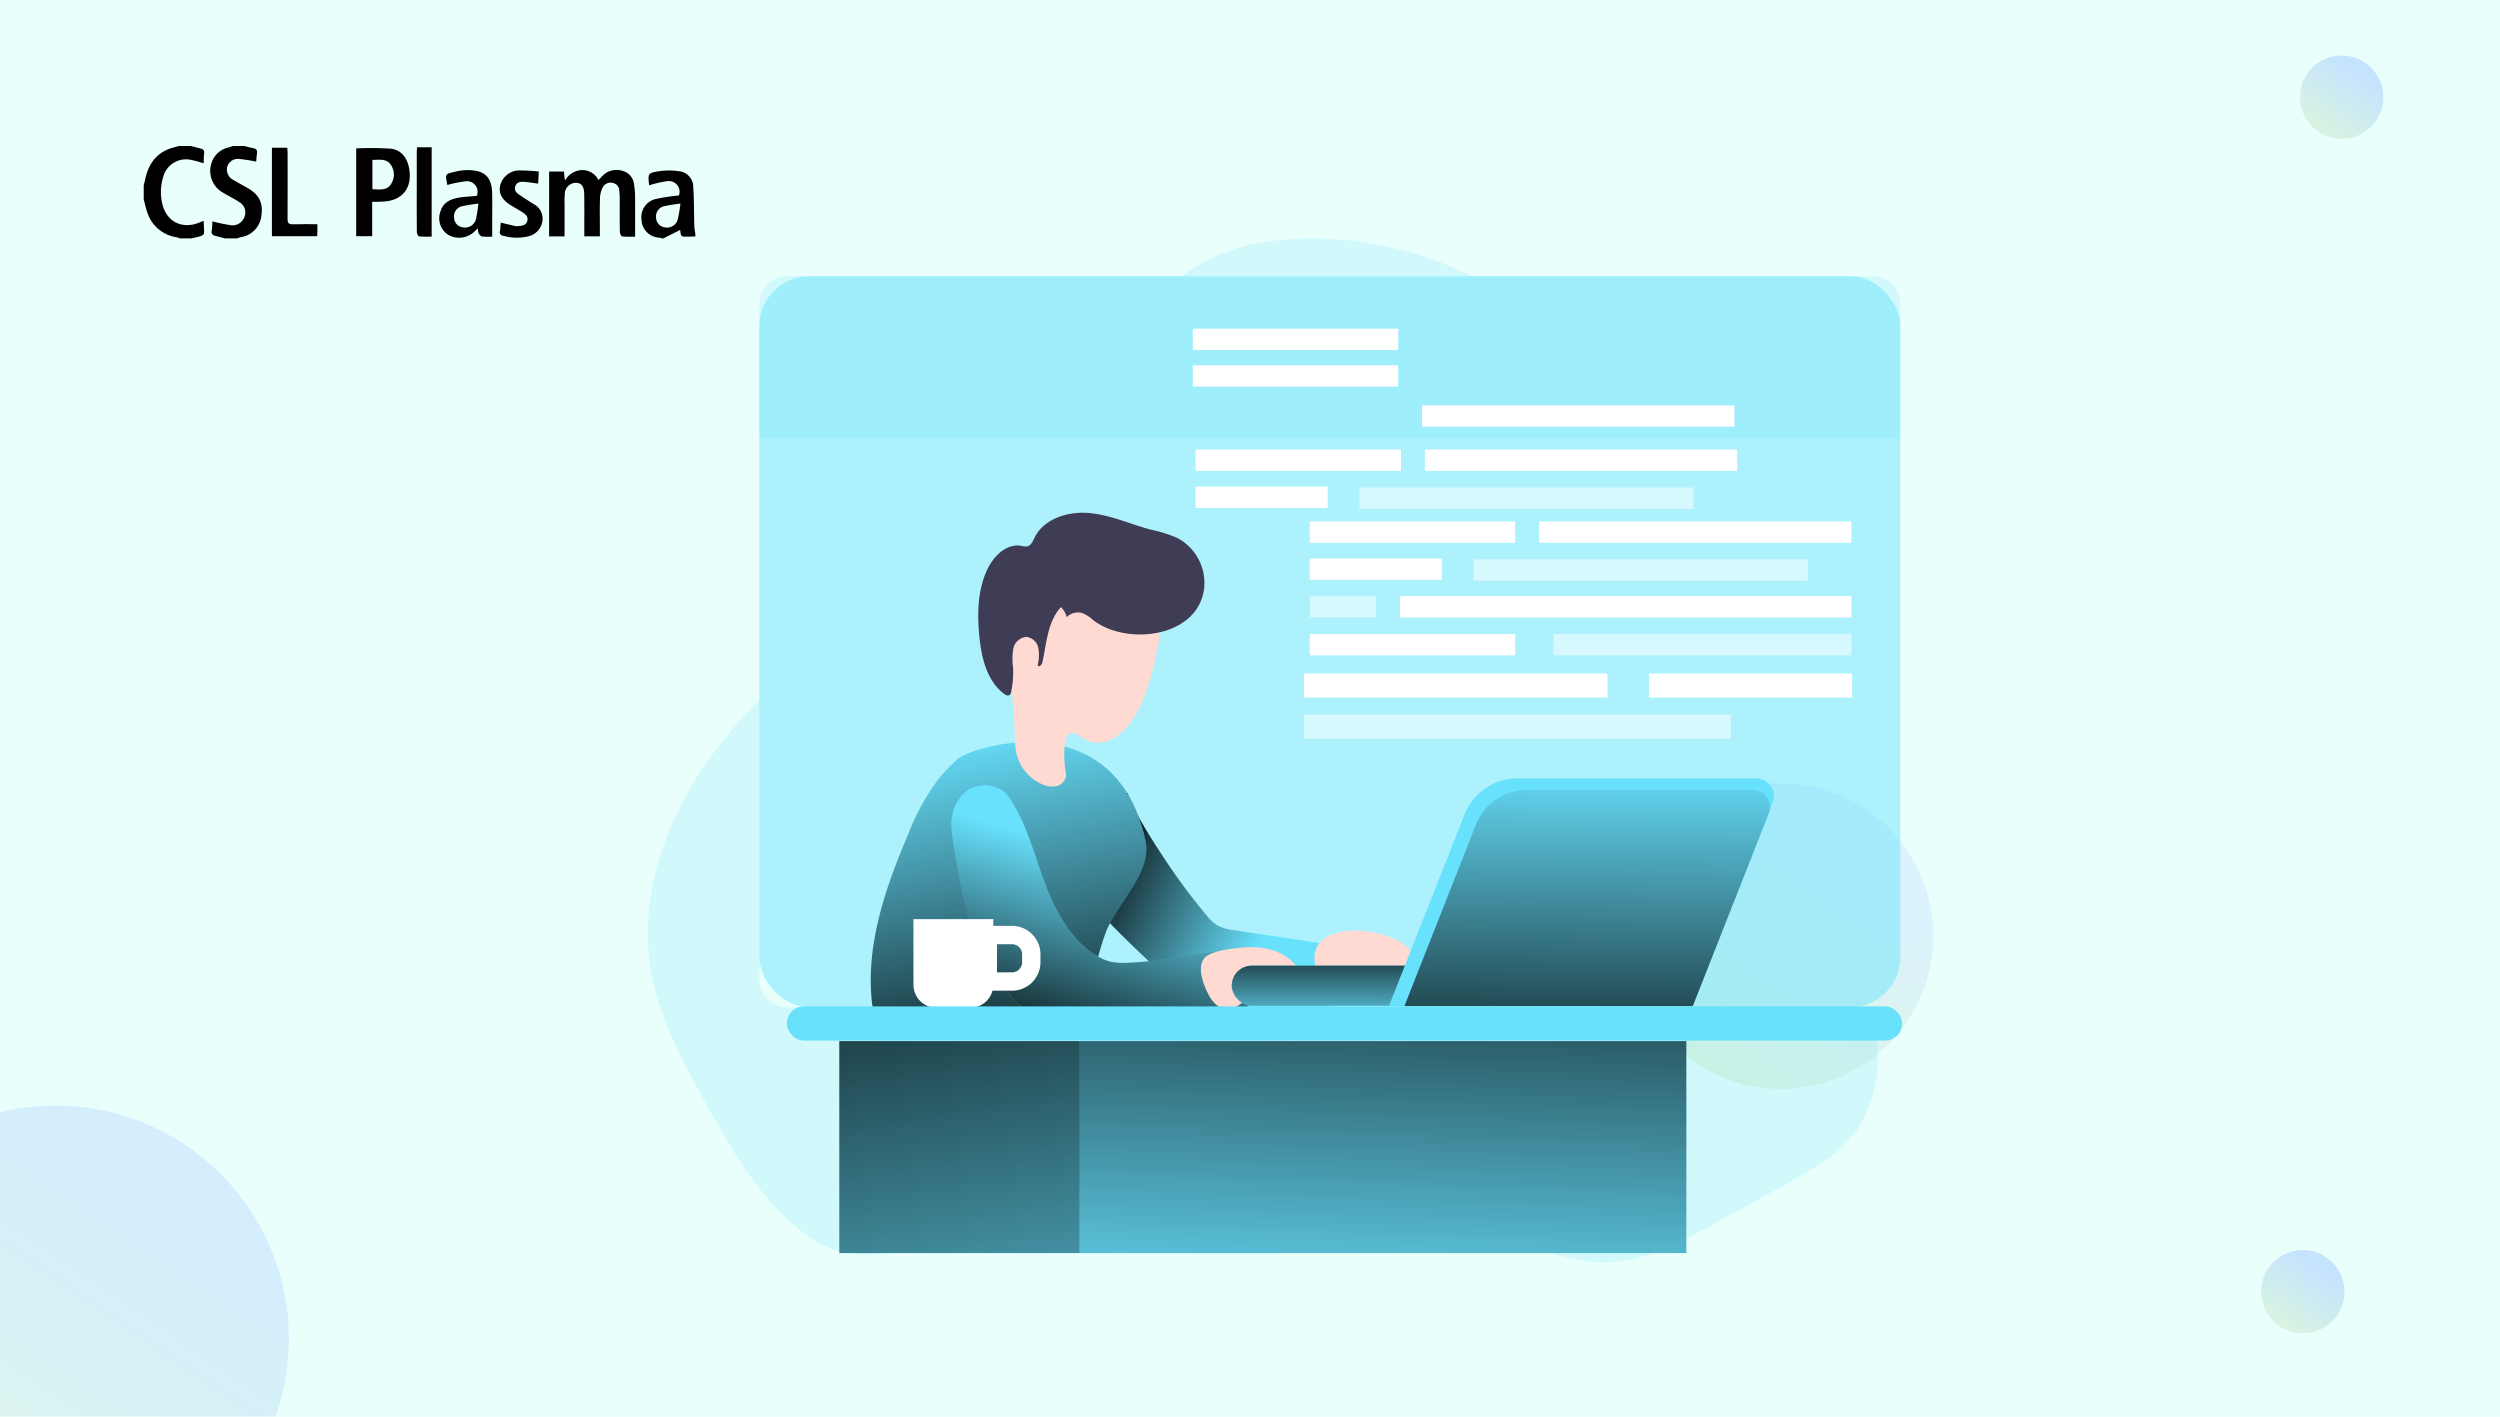 <?xml version="1.0" encoding="UTF-8"?> <svg xmlns="http://www.w3.org/2000/svg" xmlns:xlink="http://www.w3.org/1999/xlink" width="450" height="255" viewBox="0 0 450 255"><defs><linearGradient id="linear-gradient" x1="0.721" y1="0.248" x2="0.212" y2="1" gradientUnits="objectBoundingBox"><stop offset="0" stop-color="#b2d3ff"></stop><stop offset="1" stop-color="#d0f1cd"></stop></linearGradient><clipPath id="clip-path"><rect id="Rectangle_32" data-name="Rectangle 32" width="450" height="255" transform="translate(221 610)" fill="#d3edf5"></rect></clipPath><linearGradient id="linear-gradient-3" x1="0.721" y1="0.248" x2="0.212" y2="1" gradientUnits="objectBoundingBox"><stop offset="0" stop-color="#d1ecff"></stop><stop offset="1" stop-color="#d9f1cd"></stop></linearGradient><linearGradient id="linear-gradient-5" x1="0.064" y1="0.391" x2="0.697" y2="0.661" gradientUnits="objectBoundingBox"><stop offset="0.01"></stop><stop offset="0.12" stop-opacity="0.749"></stop><stop offset="1" stop-opacity="0"></stop></linearGradient><linearGradient id="linear-gradient-6" x1="0.577" y1="1.099" x2="0.407" y2="0.086" xlink:href="#linear-gradient-5"></linearGradient><linearGradient id="linear-gradient-7" x1="0.321" y1="1.057" x2="0.582" y2="0.316" xlink:href="#linear-gradient-5"></linearGradient><linearGradient id="linear-gradient-8" x1="0.624" y1="-0.69" x2="0.405" y2="1.412" xlink:href="#linear-gradient-5"></linearGradient><linearGradient id="linear-gradient-9" x1="0.297" y1="-0.591" x2="0.832" y2="2.285" xlink:href="#linear-gradient-5"></linearGradient><linearGradient id="linear-gradient-10" x1="0.498" y1="1.471" x2="0.502" y2="-0.617" xlink:href="#linear-gradient-5"></linearGradient><linearGradient id="linear-gradient-11" x1="0.482" y1="1.326" x2="0.516" y2="-0.132" xlink:href="#linear-gradient-5"></linearGradient></defs><g id="Performance_Testing_for_Pharmaceutical_Industry" data-name="Performance Testing for Pharmaceutical Industry" transform="translate(-981 -1378)"><g id="Group_5015" data-name="Group 5015" transform="translate(99 1155)"><rect id="Rectangle_31" data-name="Rectangle 31" width="450" height="255" transform="translate(882 223)" fill="#e9fffc"></rect><circle id="Ellipse_15" data-name="Ellipse 15" cx="7.5" cy="7.5" r="7.5" transform="translate(1296 233)" opacity="0.63" fill="url(#linear-gradient)"></circle><g id="Mask_Group_6" data-name="Mask Group 6" transform="translate(661 -387)" opacity="0.634" clip-path="url(#clip-path)"><circle id="Ellipse_16" data-name="Ellipse 16" cx="42" cy="42" r="42" transform="translate(189 809)" opacity="0.61" fill="url(#linear-gradient)"></circle></g><circle id="Ellipse_18" data-name="Ellipse 18" cx="27.5" cy="27.5" r="27.5" transform="translate(1175 364)" opacity="0.63" fill="url(#linear-gradient-3)"></circle><circle id="Ellipse_19" data-name="Ellipse 19" cx="7.5" cy="7.5" r="7.5" transform="translate(1289 448)" opacity="0.63" fill="url(#linear-gradient)"></circle></g><g id="Web_Developer_Monochromatic_1_" data-name="Web Developer_Monochromatic (1)" transform="translate(1097.612 1420.913)"><rect id="Rectangle_605" data-name="Rectangle 605" width="205.363" height="131.54" rx="8.95" transform="translate(20.075 6.828)" fill="#68e1fd" opacity="0.48"></rect><path id="Path_18999" data-name="Path 18999" d="M226.264,227.489a23.294,23.294,0,0,1-3.548,12.264c-3.038,4.5-7.973,7.28-12.752,9.9l-13.55,7.457c-5.938,3.271-12.2,6.62-18.967,6.714-4.79.072-9.425-1.508-14.033-2.833-21.518-6.21-44.183-7.08-66.427-5.511-11.394.8-22.732,2.218-34.02,3.92-9.032,1.342-19.871,5.8-28.016.521-8.871-5.766-14.316-15.1-19.328-24.168-4.363-7.867-8.788-15.929-10.229-24.805C3.176,197.228,8.488,183.14,16.8,172a89.346,89.346,0,0,1,8.167-9.425v50.359a4.99,4.99,0,0,0,4.962,4.99H225.36A38.9,38.9,0,0,1,226.264,227.489Z" transform="translate(-4.89 -79.519)" fill="#68e1fd" opacity="0.18"></path><path id="Path_19000" data-name="Path 19000" d="M230.475,19.613H178.22a31.392,31.392,0,0,1,6.365-3.748,39.848,39.848,0,0,1,13.123-2.927A64.012,64.012,0,0,1,230.475,19.613Z" transform="translate(-82.121 -12.78)" fill="#68e1fd" opacity="0.18"></path><path id="Path_19001" data-name="Path 19001" d="M169.787,214.8a8.106,8.106,0,0,0,1.813,1.752,8.472,8.472,0,0,0,3.327.987l17.7,2.667a1.025,1.025,0,0,1,.493.166,1.009,1.009,0,0,1,.261.8,31.142,31.142,0,0,1-1.325,9.791,1.352,1.352,0,0,1-.36.688,1.419,1.419,0,0,1-.809.244,160.784,160.784,0,0,1-17.908.183,12.2,12.2,0,0,1-2.983-.327,10.782,10.782,0,0,1-4.275-2.772c-2.689-2.5-13.573-12.552-14.232-13.916a37.252,37.252,0,0,1-2.107-6.054c-.554-2,3.5-2.245,3.415-4.319a13.4,13.4,0,0,1,.51-4.247,7.252,7.252,0,0,1,1.774-3.282c.61-.554-.333-4.313.51-4.358.976,3.327,5.389,9.98,7.307,12.83a107.376,107.376,0,0,0,6.892,9.17Z" transform="translate(-69.246 -92.988)" fill="#68e1fd"></path><path id="Path_19002" data-name="Path 19002" d="M169.787,214.8a8.106,8.106,0,0,0,1.813,1.752,8.472,8.472,0,0,0,3.327.987l17.7,2.667a1.025,1.025,0,0,1,.493.166,1.009,1.009,0,0,1,.261.8,31.142,31.142,0,0,1-1.325,9.791,1.352,1.352,0,0,1-.36.688,1.419,1.419,0,0,1-.809.244,160.784,160.784,0,0,1-17.908.183,12.2,12.2,0,0,1-2.983-.327,10.782,10.782,0,0,1-4.275-2.772c-2.689-2.5-13.573-12.552-14.232-13.916a37.252,37.252,0,0,1-2.107-6.054c-.554-2,3.5-2.245,3.415-4.319a13.4,13.4,0,0,1,.51-4.247,7.252,7.252,0,0,1,1.774-3.282c.61-.554-.333-4.313.51-4.358.976,3.327,5.389,9.98,7.307,12.83a107.376,107.376,0,0,0,6.892,9.17Z" transform="translate(-69.246 -92.988)" fill="url(#linear-gradient-5)"></path><path id="Path_19003" data-name="Path 19003" d="M92.9,179.367a32.457,32.457,0,0,0-3.327,3.437,41.527,41.527,0,0,0-5.6,10.163c-4.042,9.5-7.562,19.666-6.515,29.939a3.881,3.881,0,0,0,.488,1.763,3.432,3.432,0,0,0,1.9,1.225,20.527,20.527,0,0,0,6.1.665c7.989.072,15.99.144,23.974-.244a6.839,6.839,0,0,0,3.571-.854,5.789,5.789,0,0,0,1.741-2.179c2.146-4.036,2.772-8.7,4.435-12.952,2.218-5.544,8.317-10.584,7.03-16.428C121.2,169.093,95.418,177.077,92.9,179.367Z" transform="translate(-37.142 -85.643)" fill="#68e1fd"></path><path id="Path_19004" data-name="Path 19004" d="M92.9,179.367a32.457,32.457,0,0,0-3.327,3.437,41.527,41.527,0,0,0-5.6,10.163c-4.042,9.5-7.562,19.666-6.515,29.939a3.881,3.881,0,0,0,.488,1.763,3.432,3.432,0,0,0,1.9,1.225,20.527,20.527,0,0,0,6.1.665c7.989.072,15.99.144,23.974-.244a6.839,6.839,0,0,0,3.571-.854,5.789,5.789,0,0,0,1.741-2.179c2.146-4.036,2.772-8.7,4.435-12.952,2.218-5.544,8.317-10.584,7.03-16.428C121.2,169.093,95.418,177.077,92.9,179.367Z" transform="translate(-37.142 -85.643)" fill="url(#linear-gradient-6)"></path><path id="Path_19005" data-name="Path 19005" d="M149.353,134.937c-.937,4.552-1.918,9.226-4.435,13.146a10.18,10.18,0,0,1-3.842,3.781,5.32,5.32,0,0,1-5.206-.072c-.76-.493-1.591-1.27-2.417-.9a1.98,1.98,0,0,0-.876,1.663,16.743,16.743,0,0,0,.067,4.8,4.053,4.053,0,0,1,.078,1.364,2.251,2.251,0,0,1-1.8,1.663,4.3,4.3,0,0,1-2.512-.394,8.117,8.117,0,0,1-4.679-6,19.437,19.437,0,0,1-.166-2.661c-.105-3.948-.732-7.879-.6-11.821s1.109-8.045,3.787-10.956a17.255,17.255,0,0,1,5.411-3.748c3.022-1.442,6.393-2.456,9.7-1.929a9.215,9.215,0,0,1,6.415,4.28C150,129.8,150,131.782,149.353,134.937Z" transform="translate(-57.489 -61.765)" fill="#ffdad2"></path><path id="Path_19006" data-name="Path 19006" d="M152.809,115.6a9.176,9.176,0,0,0-4.851-9.237,24.37,24.37,0,0,0-4.691-1.464c-3.715-1-7.28-2.65-11.089-3.005s-8.189.981-9.886,4.435c-.31.632-.615,1.4-1.3,1.564a2.844,2.844,0,0,1-1.109-.1c-2.545-.449-4.835,1.724-5.982,4.036-1.852,3.742-1.946,8.106-1.541,12.259.371,3.842,1.353,7.995,4.435,10.335.3.233.754.444,1.048.194a.876.876,0,0,0,.238-.516,16.854,16.854,0,0,0,.344-4.435,10.941,10.941,0,0,1,.05-3.377,2.615,2.615,0,0,1,2.345-2.1,2.476,2.476,0,0,1,2.151,2,7.363,7.363,0,0,1-.116,3.127c.166.416.748-.083.848-.516.765-3.482.937-7.38,3.354-9.98a4.286,4.286,0,0,1,1.042,1.813,2.772,2.772,0,0,1,2.855-.71,6.786,6.786,0,0,1,1.907,1.247C138.754,125.769,151.572,124.406,152.809,115.6Z" transform="translate(-52.69 -52.46)" fill="#3f3d56"></path><path id="Path_19007" data-name="Path 19007" d="M106.247,191.3a7.634,7.634,0,0,0-2.828,6.027c-.055,2.3,2.373,16.86,4.663,21,1.774,3.216,5.472,11.61,11.089,13.927,1.663.688,26.252.4,37.663-.837-.072-2.7-.205-5.4-.383-8.1a1.536,1.536,0,0,0-.3-.992c-.288-.3-.7-2.257-1.109-2.257-6.653.028-13.362,2.063-20.015,2.218a11.71,11.71,0,0,1-2.889-.172,8.317,8.317,0,0,1-2.218-.909c-5.134-2.905-7.973-8.61-9.98-14.16-1.536-4.28-2.772-8.71-4.99-12.708-.787-1.425-1.491-2.811-3.044-3.437A5.816,5.816,0,0,0,106.247,191.3Z" transform="translate(-48.792 -91.9)" fill="#68e1fd"></path><path id="Path_19008" data-name="Path 19008" d="M106.247,191.3a7.634,7.634,0,0,0-2.828,6.027c-.055,2.3,2.373,16.86,4.663,21,1.774,3.216,5.472,11.61,11.089,13.927,1.663.688,26.252.4,37.663-.837-.072-2.7-.205-5.4-.383-8.1a1.536,1.536,0,0,0-.3-.992c-.288-.3-.7-2.257-1.109-2.257-6.653.028-13.362,2.063-20.015,2.218a11.71,11.71,0,0,1-2.889-.172,8.317,8.317,0,0,1-2.218-.909c-5.134-2.905-7.973-8.61-9.98-14.16-1.536-4.28-2.772-8.71-4.99-12.708-.787-1.425-1.491-2.811-3.044-3.437A5.816,5.816,0,0,0,106.247,191.3Z" transform="translate(-48.792 -91.9)" fill="url(#linear-gradient-7)"></path><path id="Path_19009" data-name="Path 19009" d="M191.957,242.943c3.454-.327,7.291.444,9.481,3.133a1.663,1.663,0,0,1,.432.887,1.486,1.486,0,0,1-.266.837c-1.292,2.146-4.1,2.656-6.454,3.5a16.755,16.755,0,0,0-3.487,1.73,5.544,5.544,0,0,1-2.085,1.031c-1.663.25-3.044-1.236-3.8-2.722-.865-1.663-2.218-5.079-.554-6.653C186.585,243.442,190.25,243.1,191.957,242.943Z" transform="translate(-84.891 -115.299)" fill="#ffdad2"></path><path id="Path_19010" data-name="Path 19010" d="M236.987,239.708a4.73,4.73,0,0,1,1.547,1.414,2.035,2.035,0,0,1,.144,2.013,2.8,2.8,0,0,1-1.037.931c-3.066,1.824-6.825,2.151-9.93,3.881a5.4,5.4,0,0,1-2.14.931,2.955,2.955,0,0,1-2.373-1.109,7.541,7.541,0,0,1-1.281-2.367C218.286,235.866,231.764,236.381,236.987,239.708Z" transform="translate(-101.318 -112.917)" fill="#ffdad2"></path><path id="Path_19011" data-name="Path 19011" d="M86.23,221H100.6v11.8a4.158,4.158,0,0,1-4.158,4.158H90.388A4.158,4.158,0,0,1,86.23,232.8Z" transform="translate(-38.422 -98.467)" fill="#fff"></path><path id="Path_19012" data-name="Path 19012" d="M110.39,226.16h4.352a3.465,3.465,0,0,1,3.465,3.465v1.436a3.465,3.465,0,0,1-3.465,3.465H110.39Z" transform="translate(-49.187 -100.766)" fill="none" stroke="#fff" stroke-miterlimit="10" stroke-width="3.3"></path><rect id="Rectangle_606" data-name="Rectangle 606" width="200.761" height="6.16" rx="3.08" transform="translate(25.015 138.234)" fill="#68e1fd"></rect><rect id="Rectangle_607" data-name="Rectangle 607" width="109.994" height="38.151" transform="translate(76.927 144.488)" fill="#68e1fd"></rect><rect id="Rectangle_608" data-name="Rectangle 608" width="43.207" height="38.151" transform="translate(34.468 144.488)" fill="#68e1fd"></rect><rect id="Rectangle_609" data-name="Rectangle 609" width="109.274" height="38.151" transform="translate(77.653 144.488)" fill="url(#linear-gradient-8)"></rect><rect id="Rectangle_610" data-name="Rectangle 610" width="43.207" height="38.151" transform="translate(34.468 144.488)" fill="url(#linear-gradient-9)"></rect><path id="Path_19013" data-name="Path 19013" d="M246.457,30.04V54.324H41.1V30.04a4.99,4.99,0,0,1,4.962-4.99H241.495a4.99,4.99,0,0,1,4.962,4.99Z" transform="translate(-21.025 -18.245)" fill="#68e1fd" opacity="0.18"></path><rect id="Rectangle_611" data-name="Rectangle 611" width="78.441" height="7.23" rx="3.615" transform="translate(183.539 138.129) rotate(180)" fill="#68e1fd"></rect><rect id="Rectangle_612" data-name="Rectangle 612" width="78.441" height="7.23" rx="3.615" transform="translate(183.539 138.129) rotate(180)" fill="url(#linear-gradient-10)"></rect><path id="Path_19014" data-name="Path 19014" d="M245.51,229.025h54.651l14.415-36.554a3.216,3.216,0,0,0-2.988-4.391H268.7a10.357,10.357,0,0,0-9.614,6.553Z" transform="translate(-112.103 -90.885)" fill="#68e1fd"></path><path id="Path_19015" data-name="Path 19015" d="M250.52,230.744h51.906l13.689-34.724a3.049,3.049,0,0,0-2.839-4.169H272.548a9.83,9.83,0,0,0-9.148,6.221Z" transform="translate(-114.335 -92.565)" fill="#68e1fd"></path><path id="Path_19016" data-name="Path 19016" d="M250.52,230.744h51.906l13.689-34.724a3.049,3.049,0,0,0-2.839-4.169H272.548a9.83,9.83,0,0,0-9.148,6.221Z" transform="translate(-114.335 -92.565)" fill="url(#linear-gradient-11)"></path><rect id="Rectangle_613" data-name="Rectangle 613" width="76.845" height="4.325" transform="translate(118.105 85.724)" fill="#fff" opacity="0.51"></rect><rect id="Rectangle_614" data-name="Rectangle 614" width="54.628" height="4.325" transform="translate(118.105 78.322)" fill="#fff"></rect><rect id="Rectangle_615" data-name="Rectangle 615" width="36.571" height="4.325" transform="translate(180.202 78.322)" fill="#fff"></rect><rect id="Rectangle_616" data-name="Rectangle 616" width="56.225" height="3.842" transform="translate(160.419 50.944)" fill="#fff"></rect><rect id="Rectangle_617" data-name="Rectangle 617" width="60.151" height="3.842" transform="translate(148.643 57.769)" fill="#fff" opacity="0.51"></rect><rect id="Rectangle_618" data-name="Rectangle 618" width="36.981" height="3.842" transform="translate(119.147 50.944)" fill="#fff"></rect><rect id="Rectangle_619" data-name="Rectangle 619" width="81.275" height="3.842" transform="translate(135.37 64.389)" fill="#fff"></rect><rect id="Rectangle_620" data-name="Rectangle 620" width="11.931" height="3.842" transform="translate(119.147 64.389)" fill="#fff" opacity="0.51"></rect><rect id="Rectangle_621" data-name="Rectangle 621" width="53.647" height="3.842" transform="translate(162.998 71.214)" fill="#fff" opacity="0.51"></rect><rect id="Rectangle_622" data-name="Rectangle 622" width="36.981" height="3.842" transform="translate(119.147 71.214)" fill="#fff"></rect><rect id="Rectangle_623" data-name="Rectangle 623" width="23.78" height="3.842" transform="translate(119.147 57.608)" fill="#fff"></rect><rect id="Rectangle_624" data-name="Rectangle 624" width="56.225" height="3.842" transform="translate(139.855 38.009)" fill="#fff"></rect><rect id="Rectangle_625" data-name="Rectangle 625" width="60.151" height="3.842" transform="translate(128.079 44.834)" fill="#fff" opacity="0.51"></rect><rect id="Rectangle_626" data-name="Rectangle 626" width="36.981" height="3.842" transform="translate(98.589 38.009)" fill="#fff"></rect><rect id="Rectangle_627" data-name="Rectangle 627" width="56.225" height="3.842" transform="translate(139.356 30.053)" fill="#fff"></rect><rect id="Rectangle_628" data-name="Rectangle 628" width="36.981" height="3.842" transform="translate(98.09 22.834)" fill="#fff"></rect><rect id="Rectangle_629" data-name="Rectangle 629" width="36.981" height="3.842" transform="translate(98.09 16.248)" fill="#fff"></rect><rect id="Rectangle_630" data-name="Rectangle 630" width="23.78" height="3.842" transform="translate(98.589 44.673)" fill="#fff"></rect></g><g id="Group_5105" data-name="Group 5105" transform="translate(-2136.24 1956.499)"><g id="Group_5104" data-name="Group 5104" transform="translate(3143.117 -552.216)"><path id="Path_19534" data-name="Path 19534" d="M3211.977-535.581c-.6-.158-1.206-.312-1.806-.476-.454-.124-.715-.344-.616-.9a15.058,15.058,0,0,0,.126-1.7,32.2,32.2,0,0,0,3.327.7,2.272,2.272,0,0,0,2.4-1.394,2.156,2.156,0,0,0-.935-2.808c-.907-.585-1.878-1.069-2.809-1.618a4.486,4.486,0,0,1-2.238-5.052,4.178,4.178,0,0,1,3.243-3.152c.252-.075.5-.16.753-.24h1.99c.521.127,1.038.282,1.566.374.573.1.836.359.733.97-.084.5-.1,1.009-.146,1.475a28.813,28.813,0,0,0-2.949-.474,2.005,2.005,0,0,0-2.263,1.4,2.075,2.075,0,0,0,1.17,2.4c.873.532,1.786,1,2.663,1.523,2.018,1.21,2.665,2.679,2.285,5.119a4.362,4.362,0,0,1-3.669,3.619,6.325,6.325,0,0,0-.658.23Z" transform="translate(-3197.328 552.216)"></path><path id="Path_19535" data-name="Path 19535" d="M3151.616-552.216c.572.15,1.142.308,1.716.448.465.114.731.323.657.874-.078.587-.069,1.187-.1,1.8a19.6,19.6,0,0,0-2.282-.634,4.248,4.248,0,0,0-5,3.128,9.017,9.017,0,0,0-.167,4.725c.734,3.256,3.515,4.689,6.632,3.459.221-.087.438-.186.815-.347.037.81.114,1.541.074,2.266-.01.185-.367.429-.609.506-.565.181-1.158.277-1.74.408h-1.989a2.5,2.5,0,0,0-.487-.189,6.547,6.547,0,0,1-5.427-4.634c-.252-.724-.4-1.485-.6-2.229v-2.531c.073-.284.159-.566.217-.853.582-2.888,2.017-5.049,5.005-5.892.369-.1.738-.2,1.107-.307Z" transform="translate(-3143.117 552.216)"></path><path id="Path_19536" data-name="Path 19536" d="M3642.059-515.638c-.2-.051-.4-.114-.61-.151a3.334,3.334,0,0,1-3.115-3.185,3.371,3.371,0,0,1,2.642-3.784,36.573,36.573,0,0,1,4.1-.613,1.941,1.941,0,0,0-2.1-2.581,20.671,20.671,0,0,0-3.256.745c.042.1-.009.028-.017-.047-.228-2.1-.238-2.169,1.914-2.5a12.223,12.223,0,0,1,3.4.008,2.841,2.841,0,0,1,2.633,2.776c.158,2.337.121,4.686.19,7.03.016.528.126,1.053.193,1.58V-516c-.446.017-.892.046-1.338.048-1.27.007-1.27,0-1.4-1.264,0-.04-.074-.074.041.033l-3.086,1.544Zm3.281-6.275a29.073,29.073,0,0,0-2.88.464,1.877,1.877,0,0,0-1.5,2.073,1.8,1.8,0,0,0,1.55,1.738,1.993,1.993,0,0,0,2.315-1.293A23.126,23.126,0,0,0,3645.34-521.913Z" transform="translate(-3548.743 532.274)"></path><path id="Path_19537" data-name="Path 19537" d="M3549.277-516.406h-2.78V-528.08h2.662c.053.479.1.95.181,1.643a3.7,3.7,0,0,1,3.085-1.91,3.284,3.284,0,0,1,2.961,1.8c.309-.324.564-.614.843-.879a3.518,3.518,0,0,1,3.536-.757,2.758,2.758,0,0,1,2.013,2.423,11.89,11.89,0,0,1,.187,2.061c.021,2.4.009,4.806.009,7.342a19.531,19.531,0,0,1-2.309-.037c-.18-.022-.43-.5-.435-.776-.037-2.048-.017-4.1-.025-6.145a12.363,12.363,0,0,0-.077-1.26,1.419,1.419,0,0,0-1.138-1.439,1.587,1.587,0,0,0-1.852.8,4.718,4.718,0,0,0-.486,1.886c-.061,1.956-.022,3.915-.023,5.874v1.039h-2.8c0-.477,0-.917,0-1.359,0-2.048.02-4.1-.014-6.145-.024-1.475-.46-2.074-1.424-2.13a2.035,2.035,0,0,0-2.076,2.059c-.082.9-.032,1.806-.034,2.709C3549.274-519.688,3549.277-518.1,3549.277-516.406Z" transform="translate(-3473.531 532.672)"></path><path id="Path_19538" data-name="Path 19538" d="M3354.52-550.155a57.888,57.888,0,0,1,6.162.048c2.014.218,3.146,1.738,3.43,3.97.4,3.128-1.276,5.248-4.369,5.529-.449.041-.9.051-1.353.066-.295.01-.59,0-.994,0v6.2h-2.875Zm2.916,7.353c1.3.031,2.63.3,3.395-1a3.1,3.1,0,0,0-.047-3.349c-.785-1.217-2.087-.932-3.347-.93Z" transform="translate(-3316.28 550.58)"></path><path id="Path_19539" data-name="Path 19539" d="M3438.718-525.543c-.4-2.184-.445-1.93,1.771-2.478a8.847,8.847,0,0,1,2.958-.134c2.2.222,3.272,1.528,3.338,3.961.047,1.776.013,3.555.014,5.333,0,.836,0,1.671,0,2.62a12.82,12.82,0,0,1-1.849-.03c-.236-.034-.471-.378-.615-.632a2.457,2.457,0,0,1-.091-.823c-.254.22-.429.355-.585.509a3.964,3.964,0,0,1-4.735.668,3.525,3.525,0,0,1-1.451-4.192c.5-1.736,1.91-2.308,3.494-2.555,1.005-.157,2.03-.19,3.052-.279a1.906,1.906,0,0,0-1.85-2.65A21.71,21.71,0,0,0,3438.718-525.543Zm5.581,3.357a28.586,28.586,0,0,0-2.824.446,1.872,1.872,0,0,0-1.535,2.129,1.788,1.788,0,0,0,1.591,1.694,2.031,2.031,0,0,0,2.331-1.422A23.284,23.284,0,0,0,3444.3-522.185Z" transform="translate(-3384.079 532.559)"></path><path id="Path_19540" data-name="Path 19540" d="M3278.815-536.714c0,.605,0,1.025,0,1.445,0,.208-.02.415-.034.712h-8.152v-15.919h2.769c.02.351.058.7.058,1.045,0,3.915.018,7.83-.01,11.746-.005.73.19,1.015.96.986C3275.839-536.752,3277.278-536.714,3278.815-536.714Z" transform="translate(-3247.563 550.79)"></path><path id="Path_19541" data-name="Path 19541" d="M3504.395-527.79c-.049.911-.083,1.556-.117,2.179-.919-.119-1.741-.266-2.57-.32-.646-.042-1.3.057-1.546.808s.236,1.192.777,1.558c.823.556,1.663,1.086,2.5,1.622a2.947,2.947,0,0,1,1.594,3.167,3.282,3.282,0,0,1-2.62,2.67,8.687,8.687,0,0,1-4.456-.129.625.625,0,0,1-.551-.836c.083-.5.094-1.009.136-1.519.848.2,1.658.4,2.473.583a2.237,2.237,0,0,0,.718.041c.662-.075,1.384-.125,1.593-.927s-.342-1.227-.917-1.592c-.711-.452-1.452-.857-2.164-1.308-1.527-.968-2.113-2.135-1.79-3.508a3.575,3.575,0,0,1,3.264-2.684A33.132,33.132,0,0,1,3504.395-527.79Z" transform="translate(-3433.289 532.38)"></path><path id="Path_19542" data-name="Path 19542" d="M3414.812-550.944h2.635v16.076a19.647,19.647,0,0,1-2.279-.039c-.165-.019-.385-.53-.388-.817-.03-2.707-.018-5.415-.018-8.123q0-3.024,0-6.047C3414.764-550.217,3414.792-550.541,3414.812-550.944Z" transform="translate(-3365.623 551.174)"></path></g></g></g></svg> 